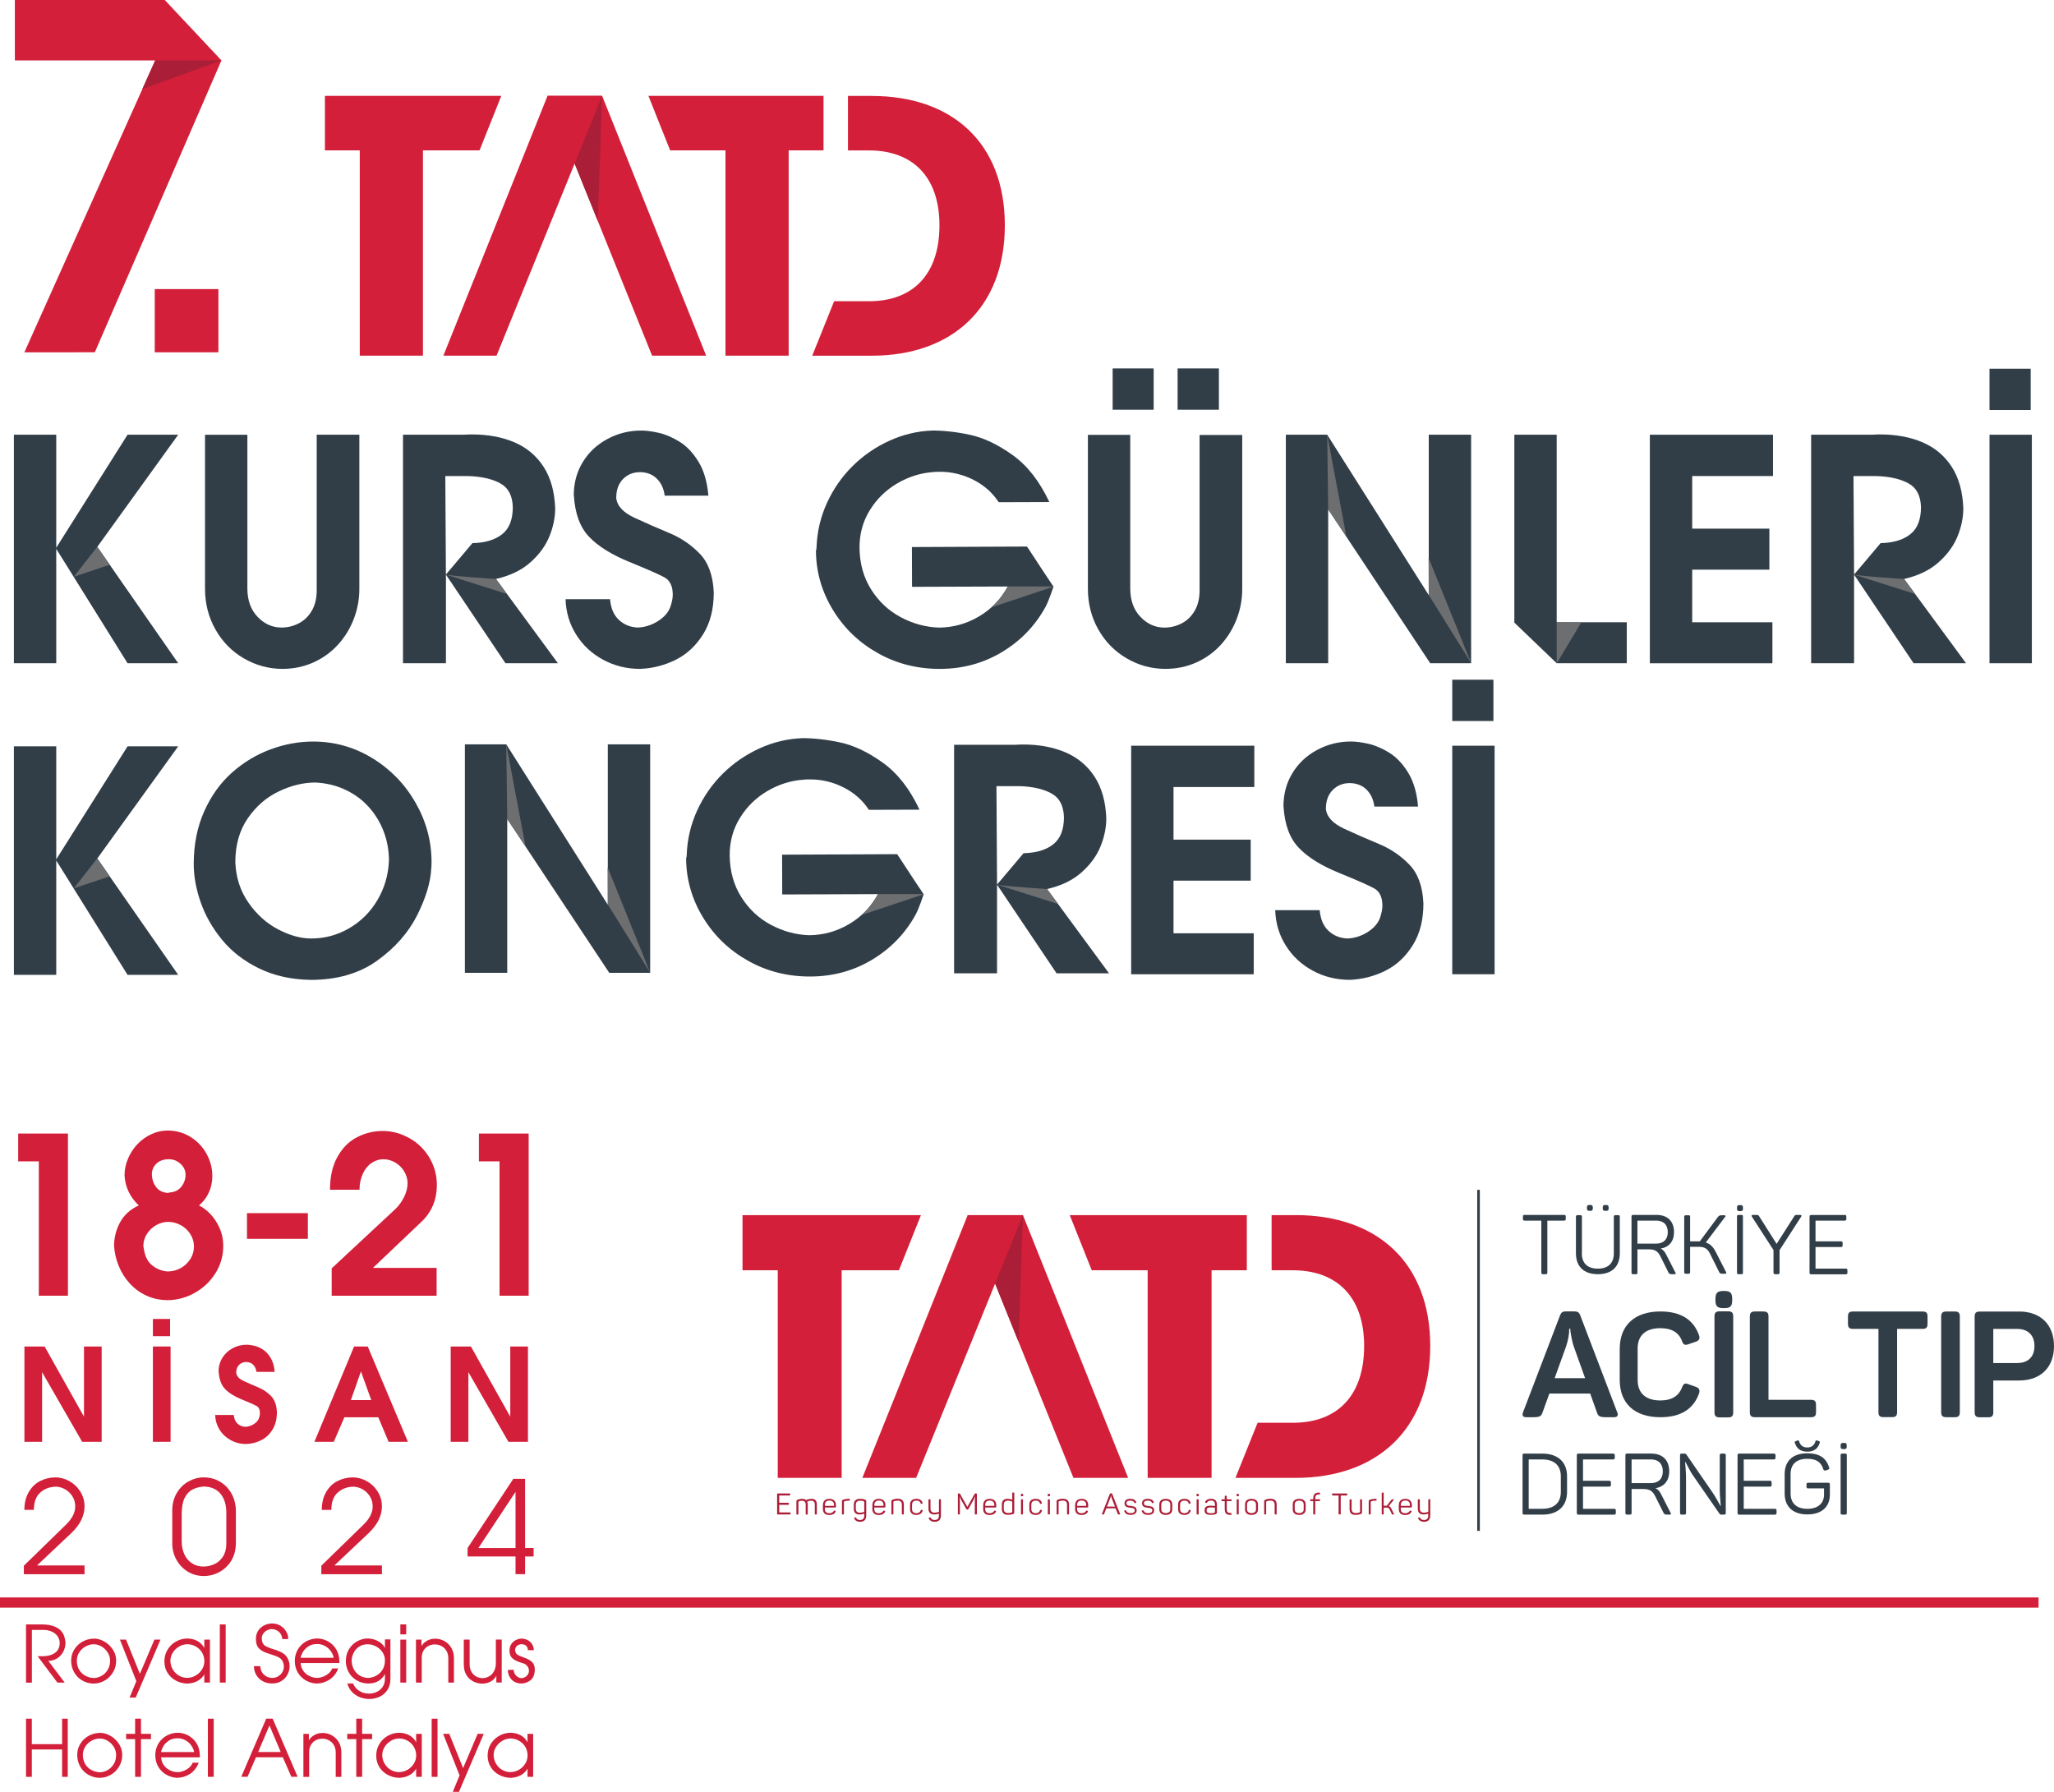<?xml version="1.0" encoding="UTF-8"?><svg xmlns="http://www.w3.org/2000/svg" viewBox="0 0 487.91 425.61"><defs><style>.cls-1{fill:#d31f39;}.cls-1,.cls-2,.cls-3,.cls-4{stroke-width:0px;}.cls-2{fill:#ab1e37;}.cls-5{isolation:isolate;}.cls-3{fill:#313e48;}.cls-4{fill:#6d6e70;mix-blend-mode:multiply;}</style></defs><g class="cls-5"><g id="Layer_2"><g id="Layer_1-2"><rect class="cls-3" x="350.9" y="282.62" width=".62" height="81.01"/><path class="cls-3" d="M370.76,350.66c0-2.55-1.56-4-4.4-4h-3.23v11.72h3.23c2.84,0,4.4-1.45,4.4-4v-3.72ZM366.36,345.27c3.73,0,5.88,2.04,5.88,5.39v3.72c0,3.35-2.15,5.39-5.88,5.39h-4.28c-.3,0-.41-.1-.41-.41v-13.68c0-.31.1-.41.41-.41h4.28Z"/><path class="cls-3" d="M383.19,345.27c.26,0,.39.14.39.41v.57c0,.27-.12.41-.39.41h-7.16v5.06h6.25c.26,0,.38.14.38.41v.57c0,.26-.12.41-.38.41h-6.25v5.27h7.42c.26,0,.38.14.38.41v.57c0,.26-.12.41-.38.41h-8.48c-.3,0-.41-.1-.41-.41v-13.68c0-.31.1-.41.41-.41h8.22Z"/><path class="cls-3" d="M392.11,346.66h-4.54v5.63h4.54c1.81,0,2.88-1,2.88-2.8s-1.04-2.84-2.88-2.84M392.25,345.27c2.68,0,4.26,1.55,4.26,4.22,0,2.22-1.22,3.67-3.26,4,.53.24.97.71,1.32,1.41l2.27,4.45c.18.26.1.41-.2.41h-.67c-.43,0-.69-.12-.79-.37l-1.97-3.94c-.65-1.31-1.34-1.77-2.9-1.77h-2.74v5.67c0,.31-.08.41-.39.41h-.67c-.3,0-.41-.1-.41-.41v-13.68c0-.31.1-.41.41-.41h5.74Z"/><path class="cls-3" d="M409.53,345.27c.3,0,.41.1.41.41v13.68c0,.31-.1.41-.41.41h-.65c-.2,0-.34-.08-.43-.22l-6.47-9.35c-.28-.43-.61-1-.97-1.72-.36-.71-.59-1.1-.65-1.2h-.08c0,.1.04.59.12,1.45.06.86.1,1.57.1,2.16v8.47c0,.26-.12.41-.38.41h-.63c-.3,0-.41-.1-.41-.41v-13.68c0-.31.1-.41.41-.41h.65c.18,0,.33.06.43.2l6.31,9.16c.3.45.67,1.04,1.08,1.78.39.73.63,1.16.73,1.31h.06c0-.14-.04-.65-.12-1.55-.08-.88-.12-1.63-.12-2.24v-8.27c0-.27.14-.39.41-.39h.63Z"/><path class="cls-3" d="M421.37,345.27c.26,0,.39.14.39.41v.57c0,.27-.12.41-.39.41h-7.16v5.06h6.25c.26,0,.38.14.38.41v.57c0,.26-.12.41-.38.41h-6.25v5.27h7.42c.26,0,.38.14.38.41v.57c0,.26-.12.41-.38.41h-8.48c-.3,0-.41-.1-.41-.41v-13.68c0-.31.1-.41.41-.41h8.22Z"/><path class="cls-3" d="M429.29,344.81c-1.55,0-2.52-.71-2.95-2.13-.06-.16,0-.28.18-.35l.47-.18c.18-.06.29,0,.35.14.29,1.02.94,1.53,1.96,1.53s1.68-.51,1.97-1.53c.06-.14.18-.2.31-.14l.53.18c.18.08.22.2.16.35-.41,1.42-1.39,2.13-2.97,2.13M434.28,352.21c.29,0,.39.1.39.39v2.42c0,2.89-1.93,4.7-5.36,4.7s-5.38-1.87-5.38-4.96v-4.62c0-3.09,1.9-4.94,5.36-4.94,2.92,0,4.5,1.1,5.2,3.36.1.3.06.42-.23.51l-.61.22c-.25.06-.41-.02-.51-.24-.55-1.75-1.64-2.54-3.85-2.54-2.58,0-3.95,1.32-3.95,3.6v4.64c0,2.3,1.41,3.64,3.97,3.64s3.97-1.32,3.97-3.38v-1.48h-3.77c-.29,0-.39-.1-.39-.39v-.55c0-.3.1-.39.39-.39h4.77Z"/><path class="cls-3" d="M437.22,345.68c0-.31.1-.41.41-.41h.67c.3,0,.39.1.39.41v13.68c0,.31-.08.41-.39.41h-.67c-.3,0-.41-.1-.41-.41v-13.68ZM438.01,342.73c.51,0,.67.14.67.69v.12c0,.55-.16.67-.67.67h-.1c-.55,0-.69-.16-.69-.67v-.12c0-.55.14-.69.69-.69h.1Z"/><path class="cls-3" d="M373.85,319.9c-.42-1.27-.7-2.9-.81-3.71l-.04-.6h-.24c0,1.34-.25,2.76-.77,4.28l-2.7,7.49h7.24l-2.67-7.46ZM384.18,335.46c.28.78,0,1.17-.81,1.17h-1.83c-1.44,0-1.9-.21-2.18-1.06l-1.62-4.56h-9.7l-1.65,4.56c-.28.85-.74,1.06-2.18,1.06h-1.62c-.81,0-1.09-.39-.81-1.17l8.78-22.98c.32-.81.63-.99,1.48-.99h1.86c.84,0,1.2.21,1.48.96l8.78,23.02Z"/><path class="cls-3" d="M384.76,320.34c0-5.47,3.48-8.83,9.65-8.83,4.79,0,7.86,1.9,9.18,5.67.27.71.04,1.22-.71,1.49l-1.86.64c-.81.27-1.15.1-1.45-.71-.74-2.07-2.46-3.12-5.16-3.12-3.48,0-5.4,1.7-5.4,4.82v7.5c0,3.12,1.92,4.85,5.4,4.85,2.66,0,4.39-1.05,5.16-3.16.37-.85.67-1.02,1.48-.71l1.82.65c.74.27.98.78.74,1.49-1.32,3.8-4.39,5.71-9.21,5.71-6.18,0-9.65-3.33-9.65-8.86v-7.44Z"/><path class="cls-3" d="M409.57,306.64c1.45,0,1.9.46,1.9,1.92v.28c0,1.45-.46,1.88-1.9,1.88h-.18c-1.44,0-1.9-.43-1.9-1.88v-.28c0-1.45.46-1.92,1.9-1.92h.18ZM407.26,312.69c0-.89.35-1.21,1.24-1.21h2.01c.88,0,1.2.32,1.2,1.21v22.77c0,.89-.32,1.21-1.2,1.21h-2.01c-.88,0-1.24-.32-1.24-1.21v-22.77Z"/><path class="cls-3" d="M418.89,311.52c.88,0,1.2.32,1.2,1.2v19.78h10.09c.88,0,1.2.32,1.2,1.2v1.73c0,.88-.32,1.2-1.2,1.2h-13.29c-.88,0-1.23-.32-1.23-1.2v-22.72c0-.88.35-1.2,1.23-1.2h2Z"/><path class="cls-3" d="M456.68,311.52c.88,0,1.19.32,1.19,1.2v1.73c0,.88-.32,1.2-1.19,1.2h-6.04v19.76c0,.88-.32,1.2-1.2,1.2h-2.04c-.88,0-1.19-.32-1.19-1.2v-19.76h-6.04c-.88,0-1.2-.32-1.2-1.2v-1.73c0-.88.32-1.2,1.2-1.2h16.5Z"/><path class="cls-3" d="M461.11,312.72c0-.88.35-1.2,1.23-1.2h2c.88,0,1.2.32,1.2,1.2v22.71c0,.88-.32,1.2-1.2,1.2h-2c-.88,0-1.23-.32-1.23-1.2v-22.71Z"/><path class="cls-3" d="M479.19,323.76c2.57,0,4.08-1.49,4.08-4.03s-1.51-4.07-4.08-4.07h-5.7v8.11h5.7ZM479.61,311.52c5.1,0,8.3,3.11,8.3,8.21s-3.2,8.18-8.3,8.18h-6.12v7.54c0,.88-.32,1.2-1.2,1.2h-2c-.88,0-1.23-.32-1.23-1.2v-22.72c0-.88.35-1.2,1.23-1.2h9.32Z"/><path class="cls-3" d="M413.38,286.24c.49,0,.65.14.65.67v.12c0,.54-.16.65-.65.65h-.1c-.53,0-.67-.16-.67-.65v-.12c0-.54.14-.67.67-.67h.1Z"/><path class="cls-3" d="M371.54,288.58c.3,0,.39.1.39.4v.55c0,.3-.1.4-.39.4h-3.98v12.33c0,.3-.1.4-.39.4h-.65c-.3,0-.39-.1-.39-.4v-12.33h-3.98c-.3,0-.39-.1-.39-.4v-.55c0-.3.1-.4.39-.4h9.4Z"/><path class="cls-3" d="M381.48,286.21c.48,0,.64.16.64.62v.16c0,.48-.15.62-.64.62h-.12c-.48,0-.64-.14-.64-.62v-.16c0-.46.15-.62.64-.62h.12ZM377.72,286.21c.48,0,.64.16.64.62v.16c0,.48-.15.62-.64.62h-.12c-.48,0-.64-.14-.64-.62v-.16c0-.46.15-.62.64-.62h.12ZM375.75,297.71c0,2.3,1.3,3.63,3.8,3.63s3.8-1.33,3.8-3.63v-8.68c0-.29.1-.39.39-.39h.64c.29,0,.39.1.39.39v8.66c0,3.09-1.82,4.97-5.21,4.97s-5.21-1.87-5.21-4.97v-8.66c0-.29.1-.39.39-.39h.64c.29,0,.39.1.39.39v8.68Z"/><path class="cls-3" d="M393.37,289.93h-4.41v5.47h4.41c1.75,0,2.8-.97,2.8-2.72s-1.01-2.76-2.8-2.76M393.51,288.58c2.6,0,4.14,1.51,4.14,4.1,0,2.16-1.18,3.57-3.17,3.89.51.24.95.7,1.28,1.37l2.21,4.32c.18.26.1.4-.2.4h-.65c-.41,0-.67-.12-.77-.36l-1.91-3.83c-.63-1.27-1.3-1.72-2.82-1.72h-2.66v5.51c0,.3-.08.4-.37.4h-.65c-.3,0-.39-.1-.39-.4v-13.28c0-.3.1-.4.39-.4h5.58Z"/><path class="cls-3" d="M412.61,288.98c0-.3.1-.4.39-.4h.65c.3,0,.37.1.37.4v13.28c0,.3-.08.4-.37.4h-.65c-.3,0-.39-.1-.39-.4v-13.28Z"/><path class="cls-3" d="M427.66,288.58c.26,0,.35.18.2.4l-5.14,7.97v5.31c0,.3-.1.4-.39.4h-.65c-.3,0-.4-.1-.4-.4v-5.33l-5.14-7.95c-.16-.22-.06-.4.2-.4h.81c.47,0,.59.04.75.36l4.12,6.52,4.16-6.52c.16-.32.28-.36.75-.36h.75Z"/><path class="cls-3" d="M438.21,288.58c.26,0,.37.14.37.4v.55c0,.26-.12.4-.37.4h-6.95v4.92h6.07c.25,0,.37.14.37.4v.56c0,.26-.12.4-.37.4h-6.07v5.12h7.21c.25,0,.37.14.37.39v.56c0,.26-.12.4-.37.4h-8.24c-.3,0-.39-.1-.39-.4v-13.28c0-.3.1-.4.39-.4h7.98Z"/><path class="cls-3" d="M410,302.15c.14.25.08.39-.21.39h-.62c-.49,0-.62-.06-.78-.35l-2.16-4.34c-.62-1.25-1.28-1.7-2.78-1.7h-1.98v6.01c0,.29-.08.39-.37.39h-.64c-.29,0-.39-.1-.39-.39v-13.11c0-.29.1-.39.39-.39h.64c.29,0,.37.1.37.39v5.81h2.3l4.36-5.87c.18-.21.43-.33.78-.33h.7c.29,0,.35.2.19.37l-4.61,6.11c.97.27,1.75,1,2.35,2.19l2.47,4.83Z"/><path class="cls-2" d="M187.57,354.74c.09,0,.13.05.13.14v.2c0,.09-.04.14-.13.14h-2.47v1.74h2.15c.09,0,.13.05.13.14v.2c0,.09-.04.14-.13.14h-2.15v1.81h2.56c.09,0,.13.05.13.14v.2c0,.09-.04.14-.13.14h-2.92c-.1,0-.14-.03-.14-.14v-4.71c0-.11.04-.14.14-.14h2.83Z"/><path class="cls-2" d="M192.75,356.01c.85,0,1.28.44,1.28,1.34v2.26c0,.09-.02.13-.13.13h-.22c-.09,0-.13-.04-.13-.13v-2.23c0-.61-.29-.92-.86-.92-.33,0-.65.08-.95.24.09.18.13.39.13.66v2.26c0,.09-.02.13-.13.13h-.22c-.09,0-.13-.04-.13-.13v-2.23c0-.61-.29-.92-.89-.92-.27,0-.52.05-.73.14-.08.03-.11.1-.11.19v2.82c0,.08-.04.13-.13.13h-.22c-.08,0-.13-.04-.13-.13v-2.97c0-.22.06-.31.27-.4.33-.15.71-.23,1.12-.23.39,0,.69.1.9.3.44-.2.87-.3,1.26-.3"/><path class="cls-2" d="M198.11,357.44c0-.64-.38-1.02-1.08-1.02s-1.08.38-1.08,1.02v.25h2.16v-.25ZM195.48,357.5c0-.93.54-1.48,1.54-1.48s1.55.58,1.55,1.46v.39c0,.13-.07.2-.21.2h-2.42v.41c0,.61.37.96,1.05.96.52,0,.88-.2,1.1-.58.06-.08.13-.09.2-.05l.15.08c.09.05.11.11.05.21-.28.51-.78.76-1.5.76-1.01,0-1.52-.54-1.52-1.42v-.91Z"/><path class="cls-2" d="M201.74,356.01c.08,0,.13.04.13.13v.18c0,.08-.04.13-.13.13h-.23c-.35,0-.66.05-.92.15-.08.03-.12.09-.12.18v2.82c0,.08-.04.13-.12.13h-.22c-.08,0-.13-.04-.13-.13v-2.98c0-.22.06-.3.27-.39.36-.13.77-.21,1.26-.22h.22Z"/><path class="cls-2" d="M204.35,356.45c-.71,0-1.06.34-1.06,1.01v.9c0,.63.32.95.96.95.34,0,.69-.07,1.05-.2v-2.34c0-.11-.02-.14-.13-.18-.24-.09-.51-.13-.82-.13M202.81,357.45c0-.96.5-1.44,1.51-1.44.45,0,.84.07,1.18.21.22.11.27.16.27.39v3.34c0,1.01-.49,1.52-1.47,1.52-.65,0-1.11-.25-1.38-.75-.06-.09-.04-.16.05-.21l.15-.08c.08-.05.15-.03.2.05.2.37.52.56.96.56.68,0,1.02-.36,1.02-1.07v-.44c-.38.14-.75.21-1.1.21-.92,0-1.38-.46-1.38-1.37v-.92Z"/><path class="cls-2" d="M209.86,357.44c0-.64-.38-1.02-1.08-1.02s-1.08.38-1.08,1.02v.25h2.16v-.25ZM207.23,357.5c0-.93.54-1.48,1.54-1.48s1.55.58,1.55,1.46v.39c0,.13-.07.2-.21.2h-2.42v.41c0,.61.37.96,1.05.96.52,0,.88-.2,1.1-.58.06-.08.13-.09.2-.05l.15.08c.09.05.11.11.05.21-.28.51-.78.76-1.5.76-1.01,0-1.52-.54-1.52-1.42v-.91Z"/><path class="cls-2" d="M213.31,356.01c.93,0,1.39.46,1.39,1.38v2.21c0,.08-.04.13-.12.13h-.22c-.09,0-.13-.04-.13-.13v-2.2c0-.64-.33-.96-.98-.96-.33,0-.64.05-.93.15-.07.04-.1.09-.1.18v2.82c0,.08-.04.13-.12.13h-.22c-.08,0-.13-.04-.13-.13v-2.97c0-.22.05-.3.27-.39.38-.16.82-.24,1.3-.24"/><path class="cls-2" d="M216.17,357.4c0-.87.52-1.38,1.52-1.38.78,0,1.27.32,1.46.95.03.09,0,.15-.08.18l-.18.06c-.08.03-.14,0-.17-.08-.15-.48-.45-.69-1.03-.69-.68,0-1.04.35-1.04.95v1.08c0,.6.37.96,1.04.96.54,0,.89-.24,1.04-.72.04-.08.09-.1.18-.09l.18.06c.09.03.12.09.08.18-.22.65-.71.98-1.5.98-.98,0-1.49-.51-1.49-1.38v-1.05Z"/><path class="cls-2" d="M223.38,356.12c.08,0,.13.04.13.12v3.71c0,1.01-.5,1.52-1.49,1.52-.66,0-1.12-.25-1.39-.75-.06-.09-.04-.16.05-.21l.15-.08c.08-.05.15-.03.2.05.2.37.52.56.98.56.68,0,1.02-.36,1.02-1.07v-.42c-.41.12-.78.18-1.1.18-.92,0-1.38-.46-1.38-1.37v-2.12c0-.09.04-.12.13-.12h.22c.1,0,.13.03.13.12v2.1c0,.64.33.96.98.96.3,0,.64-.06,1.03-.19v-2.88c0-.08.04-.12.13-.12h.22Z"/><path class="cls-2" d="M231.91,354.74c.1,0,.14.04.14.14v4.71c0,.11-.03.14-.14.14h-.21c-.1,0-.14-.03-.14-.14v-2.87c0-.43.04-.84.09-1.25h-.03c-.15.36-.33.72-.54,1.1l-1.06,1.89c-.04.07-.08.11-.16.11h-.14c-.08,0-.13-.04-.17-.11l-1.08-1.91c-.17-.29-.34-.65-.51-1.08h-.03c.05.43.08.84.08,1.26v2.86c0,.11-.03.14-.14.14h-.19c-.11,0-.14-.03-.14-.14v-4.71c0-.11.03-.14.14-.14h.18c.09,0,.15.04.2.11l1.73,3.09,1.72-3.08c.06-.11.08-.12.2-.12h.2Z"/><path class="cls-2" d="M236.19,357.44c0-.64-.38-1.02-1.08-1.02s-1.08.38-1.08,1.02v.25h2.16v-.25ZM233.56,357.5c0-.93.54-1.48,1.54-1.48s1.55.58,1.55,1.46v.39c0,.13-.07.2-.21.2h-2.42v.41c0,.61.37.96,1.05.96.52,0,.88-.2,1.1-.58.06-.08.13-.09.2-.05l.15.08c.09.05.11.11.05.21-.28.51-.78.76-1.5.76-1.01,0-1.52-.54-1.52-1.42v-.91Z"/><path class="cls-2" d="M240.45,356.66c-.36-.14-.7-.21-1.02-.21-.66,0-.99.33-.99.98v.98c0,.65.35.98,1.04.98.31,0,.59-.04.84-.13.11-.05.13-.07.13-.18v-2.43ZM237.97,357.42c0-.9.45-1.41,1.38-1.41.34,0,.71.07,1.1.2v-1.56c0-.08.04-.13.13-.13h.22c.09,0,.13.04.13.13v4.58c0,.23-.05.29-.27.38-.33.14-.73.21-1.21.21-.98,0-1.47-.47-1.47-1.41v-1.01Z"/><path class="cls-2" d="M242.88,356.12c.08,0,.12.04.12.12v3.36c0,.08-.04.13-.12.13h-.22c-.08,0-.13-.04-.13-.13v-3.36c0-.08.04-.12.13-.12h.22ZM242.79,354.83c.2,0,.26.06.26.26v.05c0,.2-.06.26-.26.26h-.04c-.2,0-.26-.06-.26-.26v-.05c0-.2.06-.26.26-.26h.04Z"/><path class="cls-2" d="M244.5,357.4c0-.87.52-1.38,1.52-1.38.78,0,1.27.32,1.46.95.03.09,0,.15-.08.18l-.18.06c-.08.03-.14,0-.17-.08-.15-.48-.45-.69-1.03-.69-.68,0-1.04.35-1.04.95v1.08c0,.6.37.96,1.04.96.54,0,.89-.24,1.04-.72.04-.08.09-.1.18-.09l.18.06c.09.03.12.09.08.18-.22.65-.71.98-1.5.98-.98,0-1.49-.51-1.49-1.38v-1.05Z"/><path class="cls-2" d="M249.26,356.12c.08,0,.13.04.13.12v3.36c0,.08-.04.13-.13.13h-.22c-.08,0-.13-.04-.13-.13v-3.36c0-.08.04-.12.13-.12h.22ZM249.17,354.83c.2,0,.26.06.26.26v.05c0,.2-.06.26-.26.26h-.04c-.2,0-.26-.06-.26-.26v-.05c0-.2.06-.26.26-.26h.04Z"/><path class="cls-2" d="M252.55,356.01c.93,0,1.39.46,1.39,1.38v2.21c0,.08-.04.13-.12.13h-.22c-.09,0-.13-.04-.13-.13v-2.2c0-.64-.33-.96-.98-.96-.33,0-.64.05-.93.15-.07.04-.1.09-.1.18v2.82c0,.08-.04.13-.12.13h-.22c-.08,0-.13-.04-.13-.13v-2.97c0-.22.05-.3.27-.39.38-.16.82-.24,1.3-.24"/><path class="cls-2" d="M258.02,357.44c0-.64-.38-1.02-1.08-1.02s-1.08.38-1.08,1.02v.25h2.16v-.25ZM255.4,357.5c0-.93.54-1.48,1.54-1.48s1.55.58,1.55,1.46v.39c0,.13-.07.2-.21.2h-2.42v.41c0,.61.37.96,1.05.96.52,0,.88-.2,1.1-.58.06-.08.12-.09.2-.05l.15.08c.09.05.11.11.05.21-.28.51-.78.76-1.5.76-1.01,0-1.52-.54-1.52-1.42v-.91Z"/><path class="cls-2" d="M264.01,355.69c-.06-.19-.1-.35-.1-.49h-.04c0,.15-.03.31-.08.49l-.84,2.16h1.9l-.84-2.16ZM266.06,359.6c.04.09,0,.13-.1.13h-.2c-.15,0-.23-.04-.25-.13l-.52-1.33h-2.19l-.52,1.33c-.03.11-.08.13-.24.13h-.19c-.1,0-.13-.04-.09-.13l1.87-4.76c.03-.08.08-.12.17-.12h.21c.09,0,.15.03.18.11l1.87,4.77Z"/><path class="cls-2" d="M268.48,356.01c.73,0,1.2.25,1.42.77.05.08.03.15-.06.18l-.17.08c-.08.04-.13.01-.18-.06-.16-.36-.43-.54-1-.54-.61,0-.92.21-.92.61.03.34.13.48.43.56.21.06.32.07.63.1.43.04.68.1.96.24.27.15.41.41.41.8,0,.67-.49,1.08-1.43,1.08-.78,0-1.29-.29-1.51-.87-.04-.08-.02-.14.08-.17l.18-.06c.08-.02.13,0,.17.08.15.41.51.61,1.07.61.66,0,.99-.21.99-.64,0-.46-.31-.57-1.01-.65-.36-.03-.51-.06-.79-.15-.15-.05-.26-.1-.34-.18-.16-.14-.29-.39-.29-.74,0-.65.48-1.05,1.38-1.05"/><path class="cls-2" d="M272.64,356.01c.73,0,1.2.25,1.42.77.05.08.03.15-.06.18l-.17.08c-.08.04-.13.01-.18-.06-.16-.36-.43-.54-1-.54-.61,0-.92.21-.92.61.03.34.13.48.43.56.21.06.32.07.63.1.43.04.68.1.96.24.27.15.41.41.41.8,0,.67-.49,1.08-1.43,1.08-.78,0-1.29-.29-1.51-.87-.04-.08-.02-.14.08-.17l.18-.06c.08-.02.13,0,.17.08.15.41.51.61,1.07.61.66,0,.99-.21.99-.64,0-.46-.31-.57-1.01-.65-.36-.03-.51-.06-.79-.15-.15-.05-.26-.1-.34-.18-.16-.14-.29-.39-.29-.74,0-.65.48-1.05,1.38-1.05"/><path class="cls-2" d="M277.99,357.31c0-.54-.41-.87-1.07-.87s-1.06.33-1.06.87v1.24c0,.53.42.86,1.06.86s1.07-.32,1.07-.86v-1.24ZM275.39,357.31c0-.81.58-1.29,1.53-1.29s1.54.48,1.54,1.29v1.24c0,.81-.59,1.29-1.54,1.29s-1.53-.49-1.53-1.29v-1.24Z"/><path class="cls-2" d="M279.84,357.4c0-.87.52-1.38,1.52-1.38.78,0,1.27.32,1.46.95.03.09,0,.15-.08.18l-.18.06c-.08.03-.14,0-.17-.08-.15-.48-.45-.69-1.03-.69-.68,0-1.04.35-1.04.95v1.08c0,.6.37.96,1.04.96.54,0,.89-.24,1.04-.72.04-.08.09-.1.18-.09l.18.06c.09.03.12.09.08.18-.22.65-.71.98-1.5.98-.98,0-1.49-.51-1.49-1.38v-1.05Z"/><path class="cls-2" d="M284.6,356.12c.08,0,.13.04.13.12v3.36c0,.08-.04.13-.13.13h-.22c-.08,0-.13-.04-.13-.13v-3.36c0-.08.04-.12.13-.12h.22ZM284.51,354.83c.2,0,.26.06.26.26v.05c0,.2-.06.26-.26.26h-.04c-.2,0-.26-.06-.26-.26v-.05c0-.2.06-.26.26-.26h.04Z"/><path class="cls-2" d="M288.59,358.11c-.42-.04-.74-.06-.96-.06-.73,0-1.01.2-1.01.69s.22.7.99.7c.36,0,.64-.03.85-.11.11-.05.13-.07.13-.2v-1.01ZM287.66,356.01c1.03,0,1.4.54,1.4,1.39v1.84c0,.24-.06.32-.25.4-.28.12-.66.18-1.16.18-.58,0-.97-.08-1.19-.27-.22-.18-.32-.45-.32-.82,0-.8.43-1.09,1.54-1.09.19,0,.5.02.92.07v-.32c0-.61-.24-.96-.94-.96-.46,0-.79.17-.98.51-.05.07-.11.09-.18.06l-.17-.07c-.09-.03-.11-.09-.07-.18.26-.49.73-.74,1.4-.74"/><path class="cls-2" d="M291.27,355.28c.1,0,.13.04.13.13v.72h1.01c.08,0,.13.04.13.13v.18c0,.08-.04.12-.13.12h-1.01v1.83c0,.41.07.68.21.8.13.13.4.2.79.2.08,0,.13.04.13.13v.19c0,.09-.04.13-.13.13-.55,0-.92-.08-1.14-.3-.22-.2-.33-.58-.33-1.14v-1.84h-.66c-.08,0-.12-.04-.12-.12v-.18c0-.08.04-.13.12-.13h.66v-.72c0-.08.04-.13.13-.13h.22Z"/><path class="cls-2" d="M294.12,356.12c.08,0,.13.04.13.12v3.36c0,.08-.04.13-.13.13h-.22c-.08,0-.13-.04-.13-.13v-3.36c0-.08.04-.12.13-.12h.22ZM294.03,354.83c.2,0,.26.06.26.26v.05c0,.2-.06.26-.26.26h-.04c-.2,0-.26-.06-.26-.26v-.05c0-.2.06-.26.26-.26h.04Z"/><path class="cls-2" d="M298.35,357.31c0-.54-.41-.87-1.07-.87s-1.06.33-1.06.87v1.24c0,.53.42.86,1.06.86s1.07-.32,1.07-.86v-1.24ZM295.75,357.31c0-.81.58-1.29,1.53-1.29s1.54.48,1.54,1.29v1.24c0,.81-.59,1.29-1.54,1.29s-1.53-.49-1.53-1.29v-1.24Z"/><path class="cls-2" d="M301.87,356.01c.93,0,1.39.46,1.39,1.38v2.21c0,.08-.04.13-.13.13h-.22c-.09,0-.13-.04-.13-.13v-2.2c0-.64-.33-.96-.98-.96-.33,0-.64.05-.93.15-.07.04-.1.09-.1.18v2.82c0,.08-.04.13-.12.13h-.22c-.08,0-.13-.04-.13-.13v-2.97c0-.22.05-.3.27-.39.38-.16.82-.24,1.3-.24"/><path class="cls-2" d="M309.68,357.31c0-.54-.41-.87-1.07-.87s-1.06.33-1.06.87v1.24c0,.53.42.86,1.06.86s1.07-.32,1.07-.86v-1.24ZM307.08,357.31c0-.81.58-1.29,1.53-1.29s1.54.48,1.54,1.29v1.24c0,.81-.59,1.29-1.54,1.29s-1.53-.49-1.53-1.29v-1.24Z"/><path class="cls-2" d="M313.43,354.53c.11,0,.13.04.13.13v.18c0,.09-.04.13-.13.13-.38,0-.64.07-.78.2-.15.13-.22.39-.22.77v.18h1.01c.1,0,.13.03.13.13v.18c0,.08-.04.12-.13.12h-1.01v3.05c0,.09-.03.13-.13.13h-.22c-.08,0-.13-.04-.13-.13v-3.05h-.62c-.08,0-.12-.04-.12-.12v-.18c0-.09.04-.13.12-.13h.62v-.18c0-1.01.41-1.39,1.41-1.41h.06Z"/><path class="cls-2" d="M319.89,354.74c.11,0,.14.04.14.14v.2c0,.11-.03.14-.14.14h-1.41v4.37c0,.11-.04.14-.14.14h-.23c-.11,0-.14-.03-.14-.14v-4.37h-1.41c-.1,0-.14-.03-.14-.14v-.2c0-.11.04-.14.14-.14h3.33Z"/><path class="cls-2" d="M323.41,356.12c.08,0,.13.04.13.12v2.97c0,.22-.05.29-.27.39-.37.15-.81.23-1.31.23-.92,0-1.38-.46-1.38-1.37v-2.21c0-.09.04-.12.13-.12h.22c.1,0,.13.03.13.12v2.19c0,.64.33.96.98.96.35,0,.65-.05.91-.15.08-.03.12-.11.12-.2v-2.81c0-.08.04-.12.13-.12h.22Z"/><path class="cls-2" d="M326.87,356.01c.08,0,.13.04.13.13v.18c0,.08-.04.13-.13.13h-.23c-.35,0-.66.05-.92.15-.08.03-.12.09-.12.18v2.82c0,.08-.04.13-.12.13h-.22c-.08,0-.13-.04-.13-.13v-2.98c0-.22.06-.3.27-.39.36-.13.77-.21,1.26-.22h.22Z"/><path class="cls-2" d="M331.13,359.59c.06.1.03.15-.08.15h-.21c-.14,0-.17-.02-.22-.11l-.53-1.1c-.14-.3-.34-.43-.68-.43h-.73v1.5c0,.1-.03.13-.13.13h-.2c-.1,0-.13-.03-.13-.13v-4.94c0-.1.03-.13.13-.13h.2c.11,0,.13.02.13.13v3h.73l1.13-1.44c.06-.09.1-.1.24-.1h.2c.13,0,.15.05.08.15l-1.18,1.48c.25.06.45.25.61.57l.63,1.27Z"/><path class="cls-2" d="M334.91,357.44c0-.64-.38-1.02-1.08-1.02s-1.08.38-1.08,1.02v.25h2.16v-.25ZM332.28,357.5c0-.93.54-1.48,1.54-1.48s1.55.58,1.55,1.46v.39c0,.13-.07.2-.21.2h-2.42v.41c0,.61.37.96,1.05.96.52,0,.88-.2,1.1-.58.06-.08.12-.09.2-.05l.15.08c.09.05.11.11.05.21-.28.51-.78.76-1.5.76-1.01,0-1.52-.54-1.52-1.42v-.91Z"/><path class="cls-2" d="M339.62,356.12c.08,0,.13.04.13.12v3.71c0,1.01-.5,1.52-1.49,1.52-.66,0-1.12-.25-1.39-.75-.06-.09-.04-.16.05-.21l.15-.08c.08-.05.15-.03.2.05.2.37.52.56.98.56.68,0,1.02-.36,1.02-1.07v-.42c-.41.12-.78.18-1.1.18-.92,0-1.38-.46-1.38-1.37v-2.12c0-.09.04-.12.13-.12h.22c.1,0,.13.03.13.12v2.1c0,.64.33.96.98.96.3,0,.64-.06,1.03-.19v-2.88c0-.08.04-.12.13-.12h.22Z"/><polygon class="cls-1" points="272.62 301.72 259.33 301.72 254.11 288.63 296.17 288.63 296.17 301.72 287.8 301.72 287.8 351.04 272.62 351.04 272.62 301.72"/><polygon class="cls-1" points="199.93 351.04 184.75 351.04 184.75 301.72 176.38 301.72 176.38 288.63 218.76 288.63 213.53 301.72 199.93 301.72 199.93 351.04"/><path class="cls-1" d="M307.73,288.64h-5.67v13.09h5.06c10.24,0,16.92,6.11,16.92,17.98s-6.42,18.24-16.92,18.24h-8.39l-5.26,13.09h14.26c19.52,0,32.01-11.7,32.01-31.34s-12.49-31.08-32.01-31.08"/><polygon class="cls-1" points="242.99 288.63 229.86 288.63 214.26 327.58 204.84 351.04 217.62 351.04 242.99 288.63"/><polygon class="cls-1" points="267.98 351.04 242.99 288.63 229.82 288.63 254.99 351.04 267.98 351.04"/><polygon class="cls-2" points="236.38 304.89 241.94 318.69 242.99 288.63 236.38 304.89"/><path class="cls-1" d="M3.53,0h35.61l13.46,14.35-30.08,69.33H5.79L36.87,14.35H3.53V0Z"/><path class="cls-1" d="M36.76,83.68v-15.01h15.12v15.01h-15.12Z"/><polygon class="cls-2" points="36.87 14.35 52.6 14.35 33.8 21.17 36.87 14.35"/><polygon class="cls-1" points="172.33 35.72 159.19 35.72 154.03 22.77 195.62 22.77 195.62 35.72 187.34 35.72 187.34 84.48 172.33 84.48 172.33 35.72"/><polygon class="cls-1" points="100.47 84.48 85.46 84.48 85.46 35.72 77.18 35.72 77.18 22.77 119.08 22.77 113.91 35.72 100.47 35.72 100.47 84.48"/><path class="cls-1" d="M207.04,22.78h-5.61v12.95h5.01c10.12,0,16.72,6.04,16.72,17.78s-6.35,18.04-16.72,18.04h-8.3l-5.2,12.94h14.1c19.3,0,31.65-11.56,31.65-30.98s-12.35-30.72-31.65-30.72"/><polygon class="cls-1" points="143.03 22.77 130.06 22.77 114.63 61.28 105.32 84.48 117.95 84.48 143.03 22.77"/><polygon class="cls-1" points="167.74 84.48 143.03 22.77 130.02 22.77 154.9 84.48 167.74 84.48"/><polygon class="cls-2" points="136.5 38.85 142 52.49 143.03 22.77 136.5 38.85"/><path class="cls-3" d="M3.3,103.26h10.06v26.84l16.94-26.84h12.03l-19.22,26.64,19.22,27.64h-12.03l-16.94-27.17v27.17H3.3v-54.28Z"/><path class="cls-3" d="M48.7,139.79v-36.52h10.06v36.49c0,2.81.81,5.07,2.43,6.76,1.62,1.69,3.51,2.54,5.68,2.54,1.43,0,2.79-.33,4.07-.98,1.29-.66,2.32-1.65,3.11-2.99.79-1.34,1.18-2.96,1.18-4.87v-36.96h10.13v36.67c0,2.36-.42,4.68-1.27,6.95-.85,2.27-2.08,4.31-3.69,6.12-1.61,1.81-3.56,3.25-5.85,4.3-2.29,1.05-4.8,1.58-7.52,1.58-3.27-.02-6.32-.87-9.15-2.52-2.83-1.66-5.07-3.94-6.71-6.86-1.65-2.91-2.47-6.15-2.47-9.7Z"/><path class="cls-3" d="M136.29,117.72c0-2.96.71-5.61,2.13-7.94,1.42-2.34,3.38-4.17,5.87-5.51,2.49-1.34,5.17-2,8.04-2,1.19,0,2.59.19,4.19.55,1.6.37,3.25,1.08,4.94,2.13,1.69,1.05,3.19,2.64,4.48,4.76,1.29,2.12,2.06,4.8,2.33,8.02h-10.37c-.17-1.24-.54-2.29-1.12-3.13-.58-.85-1.28-1.47-2.09-1.86-.81-.39-1.69-.59-2.64-.59-1.62,0-2.97.54-4.05,1.63-1.08,1.09-1.62,2.59-1.62,4.52.21,1.89,1.68,3.46,4.39,4.71,2.71,1.25,5.45,2.45,8.22,3.6,2.77,1.15,5.18,2.78,7.23,4.91,2.05,2.12,3.16,5.2,3.33,9.24,0,3.89-.84,7.19-2.53,9.9s-3.85,4.73-6.49,6.05c-2.64,1.32-5.47,2.05-8.48,2.17-3.17,0-6.1-.72-8.78-2.17-2.68-1.45-4.82-3.43-6.4-5.96-1.59-2.52-2.43-5.33-2.52-8.42h10.56c.19,2.17.9,3.82,2.13,4.94,1.23,1.12,2.71,1.72,4.45,1.79,1.71-.07,3.31-.58,4.8-1.52,1.49-.94,2.47-2.07,2.95-3.38.38-1.15.57-2.1.57-2.86,0-2.05-.66-3.43-1.97-4.15-1.31-.72-4.09-1.94-8.33-3.67-4.24-1.73-7.44-3.72-9.58-5.98-2.15-2.25-3.35-5.52-3.61-9.79Z"/><path class="cls-3" d="M258.42,139.8v-36.5h10.06v36.47c0,2.81.81,5.07,2.43,6.76,1.62,1.69,3.51,2.54,5.68,2.54,1.43,0,2.79-.33,4.07-.98,1.29-.66,2.32-1.65,3.11-2.98.79-1.34,1.18-2.96,1.18-4.86v-36.93h10.13v36.64c0,2.36-.42,4.68-1.27,6.94-.85,2.27-2.08,4.31-3.69,6.12-1.61,1.81-3.56,3.24-5.85,4.29-2.29,1.05-4.8,1.57-7.52,1.57-3.27-.02-6.32-.86-9.15-2.52-2.83-1.66-5.07-3.94-6.71-6.85-1.65-2.91-2.47-6.14-2.47-9.7ZM264.3,97.32v-9.81h9.74v9.81h-9.74ZM279.73,97.32v-9.81h9.81v9.81h-9.81Z"/><path class="cls-3" d="M359.72,103.26h10.06v44.54h16.65v9.74h-16.65l-10.06-9.65v-44.64Z"/><path class="cls-3" d="M391.91,103.26h29.25v9.81h-19.19v12.5h18.33v9.74h-18.33v12.5h19.05v9.74h-29.11v-54.28Z"/><path class="cls-3" d="M472.59,97.39v-9.81h9.78v9.81h-9.78ZM472.59,103.26h10.06v54.28h-10.06v-54.28Z"/><path class="cls-3" d="M46.02,205.24c0-4.65.83-8.83,2.49-12.53,1.66-3.7,3.86-6.77,6.6-9.2,2.74-2.43,5.79-4.27,9.14-5.51,3.35-1.24,6.73-1.86,10.14-1.86,5.06,0,9.75,1.32,14.06,3.95,4.32,2.64,7.74,6.17,10.27,10.59,2.53,4.43,3.79,9.13,3.79,14.12,0,.33,0,.61-.02.82-.01.22-.03.45-.05.72-.17,3.27-1.29,6.97-3.36,11.09-2.08,4.12-5.24,7.7-9.48,10.75-4.25,3.05-9.51,4.57-15.78,4.57-4.6-.07-8.7-.98-12.27-2.72-3.58-1.74-6.51-4.01-8.8-6.8-2.29-2.79-3.98-5.76-5.08-8.92-1.1-3.15-1.65-6.17-1.65-9.06ZM55.9,204.79c.14,3.65,1.19,6.86,3.13,9.64,1.94,2.78,4.29,4.89,7.05,6.33,2.75,1.44,5.37,2.16,7.85,2.16,3.22,0,6.22-.81,9.01-2.43,2.79-1.62,5.03-3.85,6.71-6.69,1.68-2.84,2.59-5.95,2.74-9.34,0-2.43-.41-4.73-1.23-6.9s-1.99-4.11-3.51-5.81c-1.51-1.71-3.35-3.08-5.51-4.11-2.16-1.04-4.56-1.63-7.21-1.77-2.84,0-5.73.7-8.67,2.09-2.95,1.4-5.41,3.52-7.39,6.39-1.98,2.86-2.97,6.34-2.97,10.44Z"/><path class="cls-3" d="M268.7,177.13h29.25v9.81h-19.19v12.5h18.33v9.74h-18.33v12.5h19.05v9.74h-29.11v-54.28Z"/><path class="cls-3" d="M304.87,191.58c0-2.96.71-5.61,2.13-7.94,1.42-2.34,3.38-4.17,5.87-5.51,2.49-1.34,5.17-2,8.04-2,1.19,0,2.59.19,4.19.55,1.6.37,3.24,1.08,4.94,2.13,1.69,1.05,3.19,2.64,4.48,4.76,1.29,2.12,2.06,4.8,2.33,8.02h-10.37c-.17-1.24-.54-2.29-1.12-3.13-.58-.85-1.28-1.47-2.09-1.86-.81-.39-1.69-.59-2.64-.59-1.62,0-2.97.54-4.05,1.63-1.08,1.09-1.63,2.59-1.63,4.52.22,1.89,1.68,3.46,4.39,4.71,2.71,1.25,5.45,2.45,8.22,3.6,2.77,1.15,5.18,2.78,7.23,4.91,2.05,2.12,3.16,5.2,3.33,9.24,0,3.89-.84,7.19-2.53,9.9-1.69,2.71-3.85,4.73-6.49,6.05-2.64,1.32-5.46,2.05-8.48,2.17-3.17,0-6.1-.72-8.78-2.17-2.68-1.45-4.82-3.43-6.4-5.96-1.59-2.52-2.43-5.33-2.52-8.42h10.56c.19,2.17.9,3.82,2.13,4.94,1.23,1.12,2.71,1.72,4.45,1.79,1.71-.07,3.32-.58,4.8-1.52,1.49-.94,2.47-2.07,2.95-3.38.38-1.15.57-2.1.57-2.86,0-2.05-.66-3.43-1.97-4.15-1.31-.72-4.09-1.94-8.33-3.67-4.24-1.73-7.44-3.72-9.58-5.98-2.15-2.25-3.35-5.52-3.61-9.79Z"/><path class="cls-3" d="M344.97,171.26v-9.81h9.78v9.81h-9.78ZM344.97,177.13h10.06v54.28h-10.06v-54.28Z"/><polygon class="cls-4" points="26.07 134.13 23.11 129.87 17.52 137.01 26.07 134.13"/><path class="cls-3" d="M3.3,177.28h10.06v26.84l16.94-26.84h12.03l-19.22,26.64,19.22,27.64h-12.03l-16.94-27.17v27.17H3.3v-54.28Z"/><polygon class="cls-4" points="26.07 208.14 23.11 203.89 17.52 211.02 26.07 208.14"/><path class="cls-3" d="M110.26,103.26c.31-.02.59-.04.84-.05.25-.01.58-.02.98-.02,3.84,0,7.22.63,10.13,1.88,2.91,1.25,5.22,3.19,6.91,5.8,1.69,2.61,2.61,5.9,2.76,9.86,0,2.17-.45,4.39-1.36,6.64-.91,2.26-2.41,4.32-4.51,6.19-2.1,1.87-4.83,3.19-8.2,3.96l14.72,20.02h-12.46l-14.14-21.05v21.05h-10.2v-54.28h14.54ZM105.78,113.07l.14,23.4,6.3-7.46c3.01-.07,5.36-.77,7.05-2.11,1.69-1.33,2.54-3.48,2.54-6.43-.07-2.74-1.07-4.63-3.01-5.68-1.93-1.05-4.48-1.62-7.63-1.71h-5.41Z"/><path class="cls-4" d="M117.81,137.53s-9.42-.58-11.89-1.04l14.5,4.6-2.61-3.57Z"/><path class="cls-3" d="M444.75,103.26c.31-.02.59-.04.84-.05.25-.01.58-.02.98-.02,3.84,0,7.22.63,10.13,1.88,2.91,1.25,5.22,3.19,6.91,5.8,1.69,2.61,2.61,5.9,2.76,9.86,0,2.17-.45,4.39-1.36,6.64-.91,2.26-2.41,4.32-4.51,6.19-2.1,1.87-4.83,3.19-8.2,3.96l14.72,20.02h-12.46l-14.14-21.05v21.05h-10.2v-54.28h14.54ZM440.28,113.07l.14,23.4,6.3-7.46c3.01-.07,5.36-.77,7.05-2.11,1.69-1.33,2.54-3.48,2.54-6.43-.07-2.74-1.07-4.63-3.01-5.68-1.93-1.05-4.48-1.62-7.63-1.71h-5.41Z"/><path class="cls-4" d="M452.31,137.53s-9.42-.58-11.89-1.04l14.5,4.6-2.61-3.57Z"/><path class="cls-3" d="M241.17,176.91c.31-.02.59-.04.84-.05.25-.01.58-.02.98-.02,3.84,0,7.22.63,10.13,1.88,2.91,1.25,5.22,3.19,6.91,5.8,1.69,2.61,2.61,5.9,2.76,9.86,0,2.17-.45,4.39-1.36,6.64-.91,2.26-2.41,4.32-4.51,6.19-2.1,1.87-4.83,3.19-8.2,3.96l14.72,20.02h-12.46l-14.14-21.05v21.05h-10.2v-54.28h14.54ZM236.7,186.72l.14,23.4,6.3-7.46c3.01-.07,5.36-.77,7.05-2.11,1.69-1.33,2.54-3.48,2.54-6.43-.07-2.74-1.07-4.63-3.01-5.68-1.93-1.05-4.48-1.62-7.63-1.71h-5.41Z"/><path class="cls-4" d="M248.73,211.17s-9.42-.58-11.89-1.04l14.5,4.6-2.61-3.57Z"/><path class="cls-3" d="M221.38,102.26c2.82,0,5.84.33,9.06,1.03,3.23.69,6.59,2.29,10.1,4.8,3.51,2.51,6.41,6.23,8.72,11.16l-12.03.04c-1.46-2.26-3.46-4.03-6-5.32-2.54-1.28-5.21-1.92-8.03-1.91-.74,0-1.29.03-1.65.08-2.96.23-5.77,1.12-8.44,2.69-2.67,1.57-4.83,3.68-6.48,6.34-1.65,2.65-2.47,5.62-2.46,8.92.04,3.77.96,7.08,2.77,9.94,1.81,2.86,4.16,5.05,7.04,6.58,2.88,1.53,5.89,2.35,9.01,2.46,3.37-.01,6.53-.88,9.48-2.6,2.95-1.72,5.26-4.11,6.92-7.16l-22.74.08-.03-9.45,27.34-.12c2.31,3.59,6.29,9.53,6.29,9.53,0,0-1.12,3.41-1.94,4.89-2.46,4.44-5.88,7.98-10.28,10.63-4.4,2.65-9.29,3.99-14.68,4.01-5.4.02-10.33-1.22-14.8-3.73-4.47-2.5-8.04-5.92-10.69-10.26-2.65-4.34-4-9.01-4.04-14.02.09-.29.14-.57.14-.86.13-3.7.95-7.21,2.47-10.54,1.52-3.32,3.55-6.24,6.09-8.76,2.55-2.52,5.45-4.52,8.72-6.01s6.64-2.3,10.13-2.43Z"/><path class="cls-4" d="M239.4,139.3h10.98l-14.8,4.94s2.26-1.98,3.83-4.94Z"/><path class="cls-3" d="M190.54,175.33c2.82,0,5.84.33,9.06,1.03,3.23.69,6.59,2.29,10.1,4.8,3.51,2.51,6.41,6.23,8.72,11.16l-12.03.04c-1.46-2.26-3.46-4.03-6-5.32-2.54-1.28-5.21-1.92-8.03-1.91-.74,0-1.29.03-1.65.08-2.96.23-5.77,1.12-8.44,2.69-2.67,1.57-4.83,3.68-6.48,6.34-1.65,2.65-2.47,5.62-2.46,8.92.04,3.77.96,7.08,2.77,9.94,1.81,2.86,4.16,5.05,7.04,6.58,2.88,1.53,5.89,2.35,9.01,2.46,3.37-.01,6.53-.88,9.48-2.6,2.95-1.72,5.26-4.11,6.92-7.16l-22.74.08-.03-9.45,27.34-.12c2.31,3.59,6.29,9.53,6.29,9.53,0,0-1.12,3.41-1.94,4.89-2.46,4.44-5.88,7.98-10.28,10.63-4.4,2.65-9.29,3.99-14.68,4.01-5.4.02-10.33-1.22-14.8-3.73-4.47-2.5-8.04-5.92-10.69-10.26-2.65-4.34-4-9.01-4.04-14.02.09-.29.14-.57.14-.86.13-3.7.95-7.21,2.47-10.54,1.52-3.32,3.55-6.24,6.09-8.76,2.55-2.52,5.45-4.52,8.72-6.01,3.27-1.49,6.64-2.3,10.13-2.43Z"/><path class="cls-4" d="M208.56,212.37h10.98l-14.8,4.94s2.26-1.98,3.83-4.94Z"/><path class="cls-3" d="M305.44,103.26h9.83l24.12,38.1v-38.1h10.06v54.28h-9.71l-24.24-36.56v36.56h-10.06v-54.28Z"/><polygon class="cls-4" points="315.5 121.03 315.27 103.26 319.83 127.48 315.5 121.03"/><polygon class="cls-4" points="339.38 141.31 349.46 157.51 339.34 132.48 339.38 141.31"/><path class="cls-3" d="M110.43,176.8h9.83l24.12,38.1v-38.1h10.06v54.28h-9.71l-24.24-36.56v36.56h-10.06v-54.28Z"/><polygon class="cls-4" points="120.49 194.57 120.26 176.8 124.83 201.03 120.49 194.57"/><polygon class="cls-4" points="144.38 214.85 154.45 231.05 144.34 206.03 144.38 214.85"/><polygon class="cls-4" points="369.78 147.81 369.78 157.58 375.62 147.84 369.78 147.81"/><path class="cls-1" d="M5.79,319.83h4.81l9.35,16.68v-16.68h4.2v22.64h-4.64l-9.51-16.54v16.54h-4.2v-22.64Z"/><path class="cls-1" d="M36.32,317.38v-4.09h4.08v4.09h-4.08ZM36.32,319.83h4.2v22.64h-4.2v-22.64Z"/><path class="cls-1" d="M51.91,325.86c0-1.23.3-2.34.89-3.31.59-.97,1.41-1.74,2.45-2.3,1.04-.56,2.16-.84,3.35-.84.5,0,1.08.08,1.75.23.67.15,1.35.45,2.06.89.71.44,1.33,1.1,1.87,1.99.54.89.86,2,.97,3.34h-4.33c-.07-.52-.23-.95-.47-1.31s-.53-.61-.87-.78-.71-.25-1.1-.25c-.68,0-1.24.23-1.69.68-.45.45-.68,1.08-.68,1.89.09.79.7,1.44,1.83,1.96,1.13.52,2.27,1.02,3.43,1.5,1.15.48,2.16,1.16,3.02,2.05s1.32,2.17,1.39,3.85c0,1.62-.35,3-1.05,4.13-.7,1.13-1.6,1.97-2.7,2.52-1.1.55-2.28.85-3.53.9-1.32,0-2.54-.3-3.66-.91s-2.01-1.43-2.67-2.48c-.66-1.05-1.01-2.22-1.05-3.51h4.41c.08.91.38,1.59.89,2.06.51.47,1.13.72,1.86.75.71-.03,1.38-.24,2-.63s1.03-.86,1.23-1.41c.16-.48.24-.88.24-1.19,0-.86-.27-1.43-.82-1.73-.55-.3-1.7-.81-3.47-1.53-1.77-.72-3.1-1.55-4-2.49-.89-.94-1.4-2.3-1.51-4.08Z"/><path class="cls-1" d="M84.11,319.83h3.24l9.54,22.64h-4.58l-2.45-5.82h-8.06l-2.51,5.82h-4.6l9.42-22.64ZM85.74,325.75l-2.39,6.81h4.84l-2.45-6.81Z"/><path class="cls-1" d="M107.05,319.83h4.81l9.35,16.68v-16.68h4.2v22.64h-4.64l-9.51-16.54v16.54h-4.2v-22.64Z"/><path class="cls-1" d="M5.79,358.62c0-1.65.36-3.06,1.05-4.23s1.58-2.04,2.69-2.6c1.1-.56,2.3-.85,3.6-.87,1.16,0,2.28.3,3.36.9,1.07.6,1.94,1.43,2.6,2.49.66,1.06.99,2.22.99,3.49,0,2.25-1.06,4.38-3.18,6.39l-8.11,7.65h11.29v2.08H5.67v-2.02l10.08-9.82c1.41-1.4,2.12-2.83,2.12-4.27,0-.85-.21-1.62-.63-2.32-.42-.7-.98-1.26-1.66-1.67-.68-.41-1.42-.64-2.2-.69-1.47,0-2.73.45-3.77,1.35-1.04.9-1.56,2.29-1.56,4.16h-2.25Z"/><path class="cls-1" d="M40.92,358.8c0-1.57.36-2.96,1.07-4.16s1.64-2.12,2.8-2.76,2.35-.96,3.6-.96c1.1,0,2.13.2,3.06.61s1.75.98,2.43,1.71,1.22,1.58,1.59,2.55.56,2.01.56,3.13v7.78c-.03,1.2-.26,2.28-.68,3.22-.42.94-1,1.74-1.73,2.41-.73.67-1.55,1.17-2.44,1.51-.9.34-1.83.51-2.79.51-1.42-.01-2.71-.37-3.84-1.08-1.14-.71-2.03-1.65-2.67-2.84-.64-1.18-.96-2.45-.96-3.79v-7.84ZM43.16,359.44v6.58c0,1.2.21,2.27.64,3.19.43.92,1.04,1.63,1.83,2.14s1.69.75,2.69.75c.91,0,1.78-.19,2.6-.57.82-.38,1.5-.97,2.03-1.78.53-.81.8-1.81.81-3v-7.5c0-.97-.13-1.83-.39-2.61-.26-.77-.62-1.42-1.08-1.94s-1.03-.92-1.69-1.19c-.67-.27-1.41-.41-2.22-.41-.98.07-1.86.3-2.63.69-.77.39-1.39,1.05-1.86,1.96-.47.92-.71,2.14-.72,3.67Z"/><path class="cls-1" d="M76.44,358.62c0-1.65.36-3.06,1.04-4.23s1.58-2.04,2.69-2.6c1.1-.56,2.3-.85,3.6-.87,1.16,0,2.28.3,3.36.9,1.07.6,1.94,1.43,2.6,2.49.66,1.06.99,2.22.99,3.49,0,2.25-1.06,4.38-3.18,6.39l-8.11,7.65h11.29v2.08h-14.39v-2.02l10.08-9.82c1.41-1.4,2.12-2.83,2.12-4.27,0-.85-.21-1.62-.63-2.32-.42-.7-.98-1.26-1.66-1.67-.68-.41-1.42-.64-2.2-.69-1.47,0-2.73.45-3.77,1.35-1.04.9-1.56,2.29-1.56,4.16h-2.25Z"/><path class="cls-1" d="M121.92,351.27h2.81v16.42h2.02v2.02h-2.02v4.2h-2.27v-4.2h-11.39v-2.02l10.86-16.42ZM122.46,354.37l-8.82,13.33h8.82v-13.33Z"/><path class="cls-1" d="M6.18,399.66v-13.81h3.71c1.14,0,2.08.14,2.83.41.75.27,1.32.62,1.71,1.04s.66.87.82,1.33c.15.47.25.97.3,1.53,0,.77-.17,1.49-.52,2.16-.35.67-.84,1.2-1.46,1.59-.63.39-1.33.59-2.1.59l3.9,5.17h-1.73l-4.7-6.27h1.16c.81,0,1.53-.12,2.15-.36.62-.24,1.1-.59,1.43-1.06.33-.46.5-1.02.5-1.67s-.18-1.24-.55-1.72c-.36-.48-.84-.84-1.43-1.08-.59-.24-1.21-.36-1.85-.36h-2.78v12.53h-1.38Z"/><path class="cls-1" d="M16.91,394.37c0-.68.14-1.33.41-1.94s.66-1.17,1.16-1.66c.5-.49,1.09-.87,1.76-1.14s1.39-.41,2.17-.41c.74,0,1.49.21,2.28.64.79.43,1.45,1.01,1.98,1.76.53.74.84,1.56.91,2.46,0,.06,0,.12.01.17s0,.13,0,.22c0,.75-.14,1.46-.42,2.11-.28.65-.68,1.23-1.18,1.74s-1.08.89-1.73,1.16c-.64.27-1.32.41-2.04.41-.64,0-1.28-.12-1.91-.36-.63-.24-1.2-.6-1.72-1.07-.51-.47-.92-1.05-1.23-1.75-.31-.7-.46-1.47-.46-2.33ZM18.25,394.45c0,.82.18,1.53.54,2.15.36.61.85,1.09,1.46,1.42.61.34,1.28.52,2,.56.6,0,1.2-.16,1.81-.48.6-.32,1.1-.79,1.5-1.42s.59-1.37.59-2.23c0-.67-.18-1.3-.54-1.89s-.84-1.08-1.45-1.45c-.61-.37-1.24-.55-1.91-.55-.66,0-1.3.18-1.92.52-.62.34-1.12.81-1.5,1.4-.38.59-.58,1.25-.58,1.96Z"/><path class="cls-1" d="M32.39,399.32l-3.91-9.87h1.46l3.29,8.14,3.45-8.14h1.45l-5.89,13.77h-1.46l1.61-3.9Z"/><path class="cls-1" d="M39.05,394.62c0-1.07.27-2.02.8-2.85s1.21-1.47,2.05-1.91c.84-.45,1.72-.67,2.62-.67.85.02,1.63.2,2.32.56s1.26.91,1.69,1.69v-1.98h1.34v10.2h-1.34v-1.95c-.38.68-.93,1.22-1.67,1.6-.74.38-1.55.58-2.45.58-.93-.03-1.81-.26-2.63-.7-.82-.44-1.49-1.05-1.98-1.84-.5-.79-.75-1.7-.75-2.73ZM40.47,394.29c0,.84.18,1.59.56,2.23s.86,1.13,1.46,1.48,1.24.53,1.92.54c.57,0,1.11-.11,1.62-.33.51-.22.96-.52,1.34-.9s.67-.81.87-1.27c.2-.47.3-.94.3-1.43,0-.54-.1-1.05-.29-1.54-.19-.49-.48-.92-.84-1.29-.37-.37-.79-.66-1.26-.87s-.99-.33-1.54-.36c-.8,0-1.51.2-2.13.59-.63.39-1.11.88-1.46,1.46-.35.58-.52,1.15-.52,1.69Z"/><path class="cls-1" d="M52.22,399.66v-13.81h1.39v13.81h-1.39Z"/><path class="cls-1" d="M61.83,395.79c.02.58.18,1.08.46,1.5s.64.74,1.07.95.89.31,1.38.31c.7,0,1.33-.26,1.87-.79.54-.52.82-1.15.82-1.86,0-.57-.14-1.08-.43-1.53-.27-.42-.78-.77-1.53-1.03-.75-.26-1.49-.51-2.22-.76s-1.32-.61-1.78-1.09c-.46-.48-.68-1.19-.68-2.13,0-.06.01-.12.01-.17,0-.05,0-.12,0-.2.04-.52.16-.98.37-1.38s.5-.76.86-1.06c.36-.3.77-.53,1.22-.69.45-.16.91-.24,1.38-.24.75,0,1.42.18,2,.54s1.03.82,1.35,1.37c.32.55.48,1.09.48,1.61v.18h-1.39c-.1-.77-.37-1.34-.81-1.71-.43-.38-.97-.6-1.6-.66-.42,0-.82.09-1.19.28-.38.19-.68.44-.91.76-.23.32-.35.67-.38,1.05,0,.86.22,1.45.67,1.79.45.33,1.16.64,2.15.92.98.28,1.79.64,2.41,1.07.62.43,1.06,1.13,1.31,2.12.05.35.07.64.07.87,0,.48-.09.96-.27,1.44s-.44.92-.78,1.31-.78.71-1.3.95c-.52.24-1.11.36-1.78.36s-1.22-.1-1.75-.31c-.54-.21-1-.5-1.39-.89-.39-.38-.69-.82-.89-1.32-.2-.5-.31-1.02-.31-1.58h1.51Z"/><path class="cls-1" d="M70.02,394.49c.02-.81.18-1.55.48-2.21.3-.66.71-1.22,1.22-1.68.51-.46,1.07-.81,1.69-1.04.62-.24,1.25-.36,1.9-.37.66,0,1.29.12,1.92.36.62.24,1.19.59,1.7,1.06s.92,1.05,1.23,1.74c.31.7.46,1.5.46,2.42v.26h-9.21c.04.57.19,1.08.44,1.53s.57.82.95,1.11c.38.29.79.51,1.23.66.43.15.85.22,1.24.22.75,0,1.49-.22,2.22-.65.73-.44,1.2-.97,1.43-1.6h1.42c-.22.6-.52,1.13-.89,1.59s-.79.83-1.25,1.12c-.46.29-.95.51-1.48.66s-1.04.22-1.53.22c-.89-.04-1.73-.28-2.53-.73s-1.44-1.08-1.92-1.89-.71-1.73-.71-2.77ZM79.28,393.8c-.11-.57-.35-1.11-.72-1.63-.37-.51-.84-.92-1.4-1.22-.56-.3-1.17-.45-1.81-.45-.87,0-1.6.21-2.19.62-.58.42-1.01.88-1.28,1.39s-.43.94-.47,1.27h7.87Z"/><path class="cls-1" d="M82.15,394.53c0-1.06.25-1.99.75-2.8s1.14-1.43,1.93-1.87c.79-.43,1.58-.66,2.38-.67.6,0,1.19.09,1.75.27.57.18,1.07.45,1.5.79.43.35.76.75.98,1.21v-2.05h1.3v9.37c0,1.01-.23,1.88-.7,2.61s-1.08,1.27-1.85,1.63c-.77.36-1.59.54-2.47.54-.55,0-1.11-.08-1.66-.23-.56-.15-1.08-.39-1.56-.71-.49-.32-.9-.71-1.24-1.17-.34-.46-.59-.98-.74-1.57h1.34c.22.52.53.97.93,1.33.4.36.85.63,1.34.81.49.18,1,.26,1.53.26.67,0,1.29-.14,1.87-.42.58-.28,1.04-.69,1.39-1.22.35-.53.52-1.17.52-1.91v-1.12c-.4.76-.93,1.32-1.59,1.7s-1.45.57-2.39.57c-.64,0-1.27-.12-1.89-.35s-1.19-.58-1.71-1.04-.93-1.03-1.24-1.71c-.31-.67-.47-1.43-.48-2.26ZM83.53,394.26c0,.65.1,1.23.3,1.76.2.52.48.97.85,1.35.36.38.78.67,1.26.87.47.2.97.3,1.49.31.55,0,1.14-.15,1.77-.44.63-.29,1.16-.75,1.59-1.39s.65-1.42.65-2.35c0-.49-.11-.95-.31-1.41s-.5-.86-.88-1.22c-.38-.36-.82-.65-1.33-.86s-1.05-.32-1.6-.32c-.75.02-1.38.18-1.89.49s-.89.67-1.17,1.11c-.28.43-.47.84-.57,1.22-.1.39-.15.68-.15.89Z"/><path class="cls-1" d="M95.1,388.21v-2.37h1.39v2.37h-1.39ZM95.1,399.66v-10.2h1.39v10.2h-1.39Z"/><path class="cls-1" d="M98.81,399.66v-10.2h1.3v1.53c.23-.38.51-.7.85-.96.33-.26.71-.46,1.12-.59.41-.14.84-.2,1.28-.2.57,0,1.11.1,1.64.3.53.2,1.01.51,1.44.91s.77.89,1.02,1.47c.25.58.37,1.24.37,1.98v5.77h-1.34v-5.77c0-.71-.15-1.31-.46-1.81-.3-.5-.7-.87-1.19-1.12-.49-.25-1.01-.37-1.56-.37s-1.04.12-1.51.36c-.47.24-.86.59-1.15,1.07-.29.48-.44,1.05-.44,1.71v5.93h-1.39Z"/><path class="cls-1" d="M110.17,395.53v-6.08h1.39v5.87c0,.68.14,1.27.42,1.76.28.49.66.87,1.13,1.13.48.26.98.39,1.5.4.55-.01,1.07-.15,1.56-.42s.88-.68,1.17-1.22c.3-.54.45-1.19.45-1.96v-5.57h1.39v10.2h-1.28v-1.61c-.32.61-.77,1.08-1.37,1.4-.6.32-1.26.48-1.98.48s-1.44-.17-2.11-.51c-.67-.34-1.21-.84-1.63-1.51-.42-.67-.62-1.46-.62-2.37Z"/><path class="cls-1" d="M121.05,392.43c-.01-.1-.02-.23-.02-.41,0-.45.09-.85.26-1.21.18-.36.4-.65.68-.88.28-.23.59-.41.93-.53.35-.12.67-.18.97-.18.35,0,.69.05,1.03.16.34.11.65.28.93.51.28.23.51.52.69.87.18.35.27.76.29,1.21h-1.41c-.02-.49-.18-.85-.46-1.08-.28-.22-.64-.34-1.06-.34-.36,0-.7.12-1.02.35-.32.24-.49.59-.51,1.05,0,.04.05.21.12.51.1.34.41.62.95.84.54.22,1.09.43,1.64.65s1.03.52,1.41.92c.38.4.57.98.57,1.73,0,.1-.01.28-.04.56-.11.92-.48,1.6-1.12,2.05-.64.44-1.32.67-2.05.67-.61,0-1.16-.14-1.65-.42-.49-.28-.86-.67-1.13-1.17s-.41-1.04-.41-1.63l1.38-.04c.02.58.23,1.05.6,1.42.38.36.8.55,1.28.57.48-.04.9-.22,1.24-.56.34-.34.51-.74.51-1.2,0-.41-.14-.79-.42-1.14-.28-.35-.7-.59-1.26-.72-.79-.22-1.46-.51-2-.89-.55-.37-.86-.93-.94-1.67Z"/><path class="cls-1" d="M6.18,422.05v-13.81h1.38v6.05h7.19v-6.05h1.34v13.81h-1.34v-6.5h-7.19v6.5h-1.54.16Z"/><path class="cls-1" d="M18.35,416.76c0-.68.14-1.33.41-1.94s.66-1.17,1.16-1.66c.5-.49,1.09-.87,1.76-1.14.67-.27,1.39-.41,2.17-.41.73,0,1.49.21,2.28.64.79.43,1.45,1.01,1.98,1.76.53.74.84,1.56.91,2.46,0,.06.01.12.01.17s0,.13,0,.22c0,.75-.14,1.46-.42,2.11-.28.65-.68,1.23-1.18,1.74s-1.08.89-1.73,1.16c-.64.27-1.32.41-2.04.41-.64,0-1.28-.12-1.91-.36-.63-.24-1.2-.6-1.72-1.07-.51-.47-.92-1.05-1.23-1.75-.31-.7-.46-1.47-.46-2.33ZM19.68,416.84c0,.82.18,1.53.54,2.15.36.61.85,1.09,1.46,1.42.61.34,1.28.52,2,.56.6,0,1.2-.16,1.81-.48.6-.32,1.1-.79,1.5-1.42s.59-1.37.59-2.23c0-.67-.18-1.3-.54-1.89s-.84-1.08-1.45-1.45-1.24-.55-1.91-.55c-.66,0-1.3.18-1.92.52-.62.34-1.12.81-1.5,1.4-.38.59-.58,1.25-.58,1.96Z"/><path class="cls-1" d="M32.1,422.05v-8.96h-2.14v-1.25h2.14v-3.61h1.39v3.61h2.37v1.25h-2.37v8.96h-1.39Z"/><path class="cls-1" d="M36.88,416.88c.02-.81.18-1.55.48-2.21.3-.66.71-1.22,1.22-1.68.51-.46,1.07-.81,1.69-1.04.62-.24,1.25-.36,1.9-.37.66,0,1.29.12,1.92.36.62.24,1.19.59,1.7,1.06s.92,1.05,1.23,1.74c.31.7.46,1.5.46,2.42v.26h-9.21c.04.57.19,1.08.44,1.53s.57.82.95,1.11c.38.29.79.51,1.23.66.43.15.85.22,1.24.22.75,0,1.49-.22,2.22-.65.73-.44,1.2-.97,1.43-1.6h1.42c-.22.6-.52,1.13-.89,1.59s-.79.83-1.25,1.12c-.46.29-.95.51-1.48.66s-1.04.22-1.53.22c-.89-.04-1.73-.28-2.53-.73s-1.44-1.08-1.92-1.89-.71-1.73-.71-2.77ZM46.13,416.19c-.11-.57-.35-1.11-.72-1.63-.37-.51-.84-.92-1.4-1.22-.56-.3-1.17-.45-1.81-.45-.87,0-1.6.21-2.19.62-.58.42-1.01.88-1.28,1.39s-.43.94-.47,1.27h7.87Z"/><path class="cls-1" d="M49.38,422.05v-13.81h1.39v13.81h-1.39Z"/><path class="cls-1" d="M63.24,408.23h1.53l5.93,13.81h-1.49l-2.03-4.63h-6.38l-2,4.63h-1.49l5.93-13.81ZM64.01,409.85l-2.69,6.3h5.36l-2.67-6.3Z"/><path class="cls-1" d="M72.07,422.05v-10.2h1.3v1.53c.23-.38.51-.7.85-.96.33-.26.71-.46,1.12-.59.41-.14.84-.2,1.28-.2.57,0,1.11.1,1.64.3.53.2,1.01.51,1.44.91s.77.89,1.02,1.47c.25.58.37,1.24.37,1.98v5.77h-1.34v-5.77c0-.71-.15-1.31-.46-1.81-.3-.5-.7-.87-1.19-1.12-.49-.25-1.01-.37-1.56-.37s-1.04.12-1.51.36c-.47.24-.86.59-1.15,1.07-.29.48-.44,1.05-.44,1.71v5.93h-1.39Z"/><path class="cls-1" d="M84.63,422.05v-8.96h-2.14v-1.25h2.14v-3.61h1.39v3.61h2.37v1.25h-2.37v8.96h-1.39Z"/><path class="cls-1" d="M89.37,417.01c0-1.07.27-2.02.8-2.85s1.21-1.47,2.05-1.91c.84-.45,1.72-.67,2.62-.67.85.02,1.63.2,2.32.56s1.26.91,1.69,1.69v-1.98h1.34v10.2h-1.34v-1.95c-.38.68-.93,1.22-1.67,1.6-.74.38-1.55.58-2.45.58-.93-.03-1.81-.26-2.63-.7-.82-.44-1.49-1.05-1.98-1.84-.5-.79-.75-1.7-.75-2.73ZM90.79,416.68c0,.84.18,1.59.56,2.23s.86,1.13,1.46,1.48,1.24.53,1.92.54c.57,0,1.11-.11,1.62-.33.51-.22.96-.52,1.34-.9s.67-.81.87-1.27c.2-.47.3-.94.3-1.43,0-.54-.1-1.05-.29-1.54-.19-.49-.48-.92-.84-1.29-.37-.37-.79-.66-1.26-.87s-.99-.33-1.54-.36c-.8,0-1.51.2-2.13.59-.63.39-1.11.88-1.46,1.46-.35.58-.52,1.15-.52,1.69Z"/><path class="cls-1" d="M102.54,422.05v-13.81h1.39v13.81h-1.39Z"/><path class="cls-1" d="M109.17,421.71l-3.91-9.87h1.46l3.29,8.14,3.45-8.14h1.45l-5.89,13.77h-1.46l1.61-3.9Z"/><path class="cls-1" d="M115.83,417.01c0-1.07.27-2.02.8-2.85s1.21-1.47,2.05-1.91c.84-.45,1.72-.67,2.62-.67.85.02,1.63.2,2.32.56s1.26.91,1.69,1.69v-1.98h1.34v10.2h-1.34v-1.95c-.38.68-.93,1.22-1.67,1.6-.74.38-1.55.58-2.45.58-.93-.03-1.81-.26-2.63-.7-.82-.44-1.49-1.05-1.98-1.84-.5-.79-.75-1.7-.75-2.73ZM117.25,416.68c0,.84.18,1.59.56,2.23s.86,1.13,1.46,1.48,1.24.53,1.92.54c.57,0,1.11-.11,1.62-.33.51-.22.96-.52,1.34-.9s.67-.81.87-1.27c.2-.47.3-.94.3-1.43,0-.54-.1-1.05-.29-1.54-.19-.49-.48-.92-.84-1.29-.37-.37-.79-.66-1.26-.87s-.99-.33-1.54-.36c-.8,0-1.51.2-2.13.59-.63.39-1.11.88-1.46,1.46-.35.58-.52,1.15-.52,1.69Z"/><rect class="cls-1" y="379.44" width="484.24" height="2.42"/><path class="cls-1" d="M9.22,307.77v-31.91h-4.9v-6.61h11.82v38.52h-6.91Z"/><path class="cls-1" d="M47.26,286.34c.83.37,1.69,1,2.58,1.89s1.64,2,2.26,3.34c.62,1.34.93,2.8.93,4.39,0,2.32-.61,4.46-1.83,6.43-1.22,1.96-2.86,3.53-4.92,4.69-2.06,1.16-4.22,1.74-6.47,1.74-1.78,0-3.43-.35-4.96-1.04-1.53-.69-2.85-1.65-3.97-2.86-1.12-1.21-2.01-2.6-2.66-4.18-.65-1.57-1.03-3.22-1.13-4.93.05-2.07.56-3.95,1.53-5.64.97-1.69,2.42-2.97,4.34-3.84-2.13-2.05-3.26-4.46-3.38-7.22.02-1.39.31-2.73.88-4.02.57-1.29,1.32-2.42,2.25-3.38.93-.97,2.02-1.74,3.25-2.31,1.24-.58,2.52-.86,3.86-.86,2,0,3.82.51,5.45,1.53,1.63,1.02,2.91,2.36,3.81,4.03.91,1.67,1.36,3.41,1.36,5.23,0,.86-.11,1.71-.33,2.53-.22.82-.56,1.61-1.03,2.38-.47.76-1.07,1.47-1.82,2.11ZM34.46,297.95c.37,1.25,1.08,2.23,2.11,2.93,1.03.7,2.15,1.08,3.35,1.13,1.08-.02,2.1-.29,3.04-.82.94-.53,1.69-1.25,2.26-2.14.57-.9.85-1.88.85-2.97s-.3-2.1-.89-3c-.59-.9-1.36-1.61-2.3-2.1-.94-.5-1.93-.75-2.96-.75-.9,0-1.8.24-2.71.72-.91.48-1.66,1.17-2.25,2.05-.59.89-.9,1.88-.91,2.98.15.95.29,1.61.41,1.98ZM36.08,278.78c0,1.24.33,2.3,1,3.18.67.88,1.65,1.35,2.93,1.4.03-.03.07-.06.11-.08.04-.02.07-.03.09-.03,1.22-.05,2.17-.5,2.85-1.35.68-.85,1.02-1.82,1.02-2.92-.02-.98-.42-1.83-1.21-2.55-.79-.72-1.71-1.08-2.76-1.08-1.19,0-2.14.32-2.87.97s-1.12,1.47-1.17,2.46Z"/><path class="cls-1" d="M58.67,294.26v-6.1h14.46v6.1h-14.46Z"/><path class="cls-1" d="M78.39,282.59c0-3.1.59-5.7,1.77-7.81,1.18-2.11,2.72-3.66,4.64-4.65,1.91-.99,3.94-1.49,6.07-1.49,1.73,0,3.39.34,4.99,1.02s2.99,1.6,4.15,2.76c1.17,1.16,2.09,2.52,2.76,4.07.67,1.55,1,3.21,1,4.97,0,3.61-1.29,6.59-3.86,8.94l-11.33,10.77h15.14v6.61h-24.93v-6.51l15.25-14.2c.83-.85,1.5-1.8,2.01-2.87s.76-2.13.76-3.18c0-.95-.26-1.87-.79-2.76-.53-.89-1.24-1.6-2.13-2.12s-1.84-.79-2.82-.79-1.94.3-2.81.89c-.87.59-1.57,1.45-2.08,2.57s-.78,2.38-.78,3.79h-7.01Z"/><path class="cls-1" d="M118.66,307.77v-31.91h-4.9v-6.61h11.82v38.52h-6.91Z"/></g></g></g></svg>